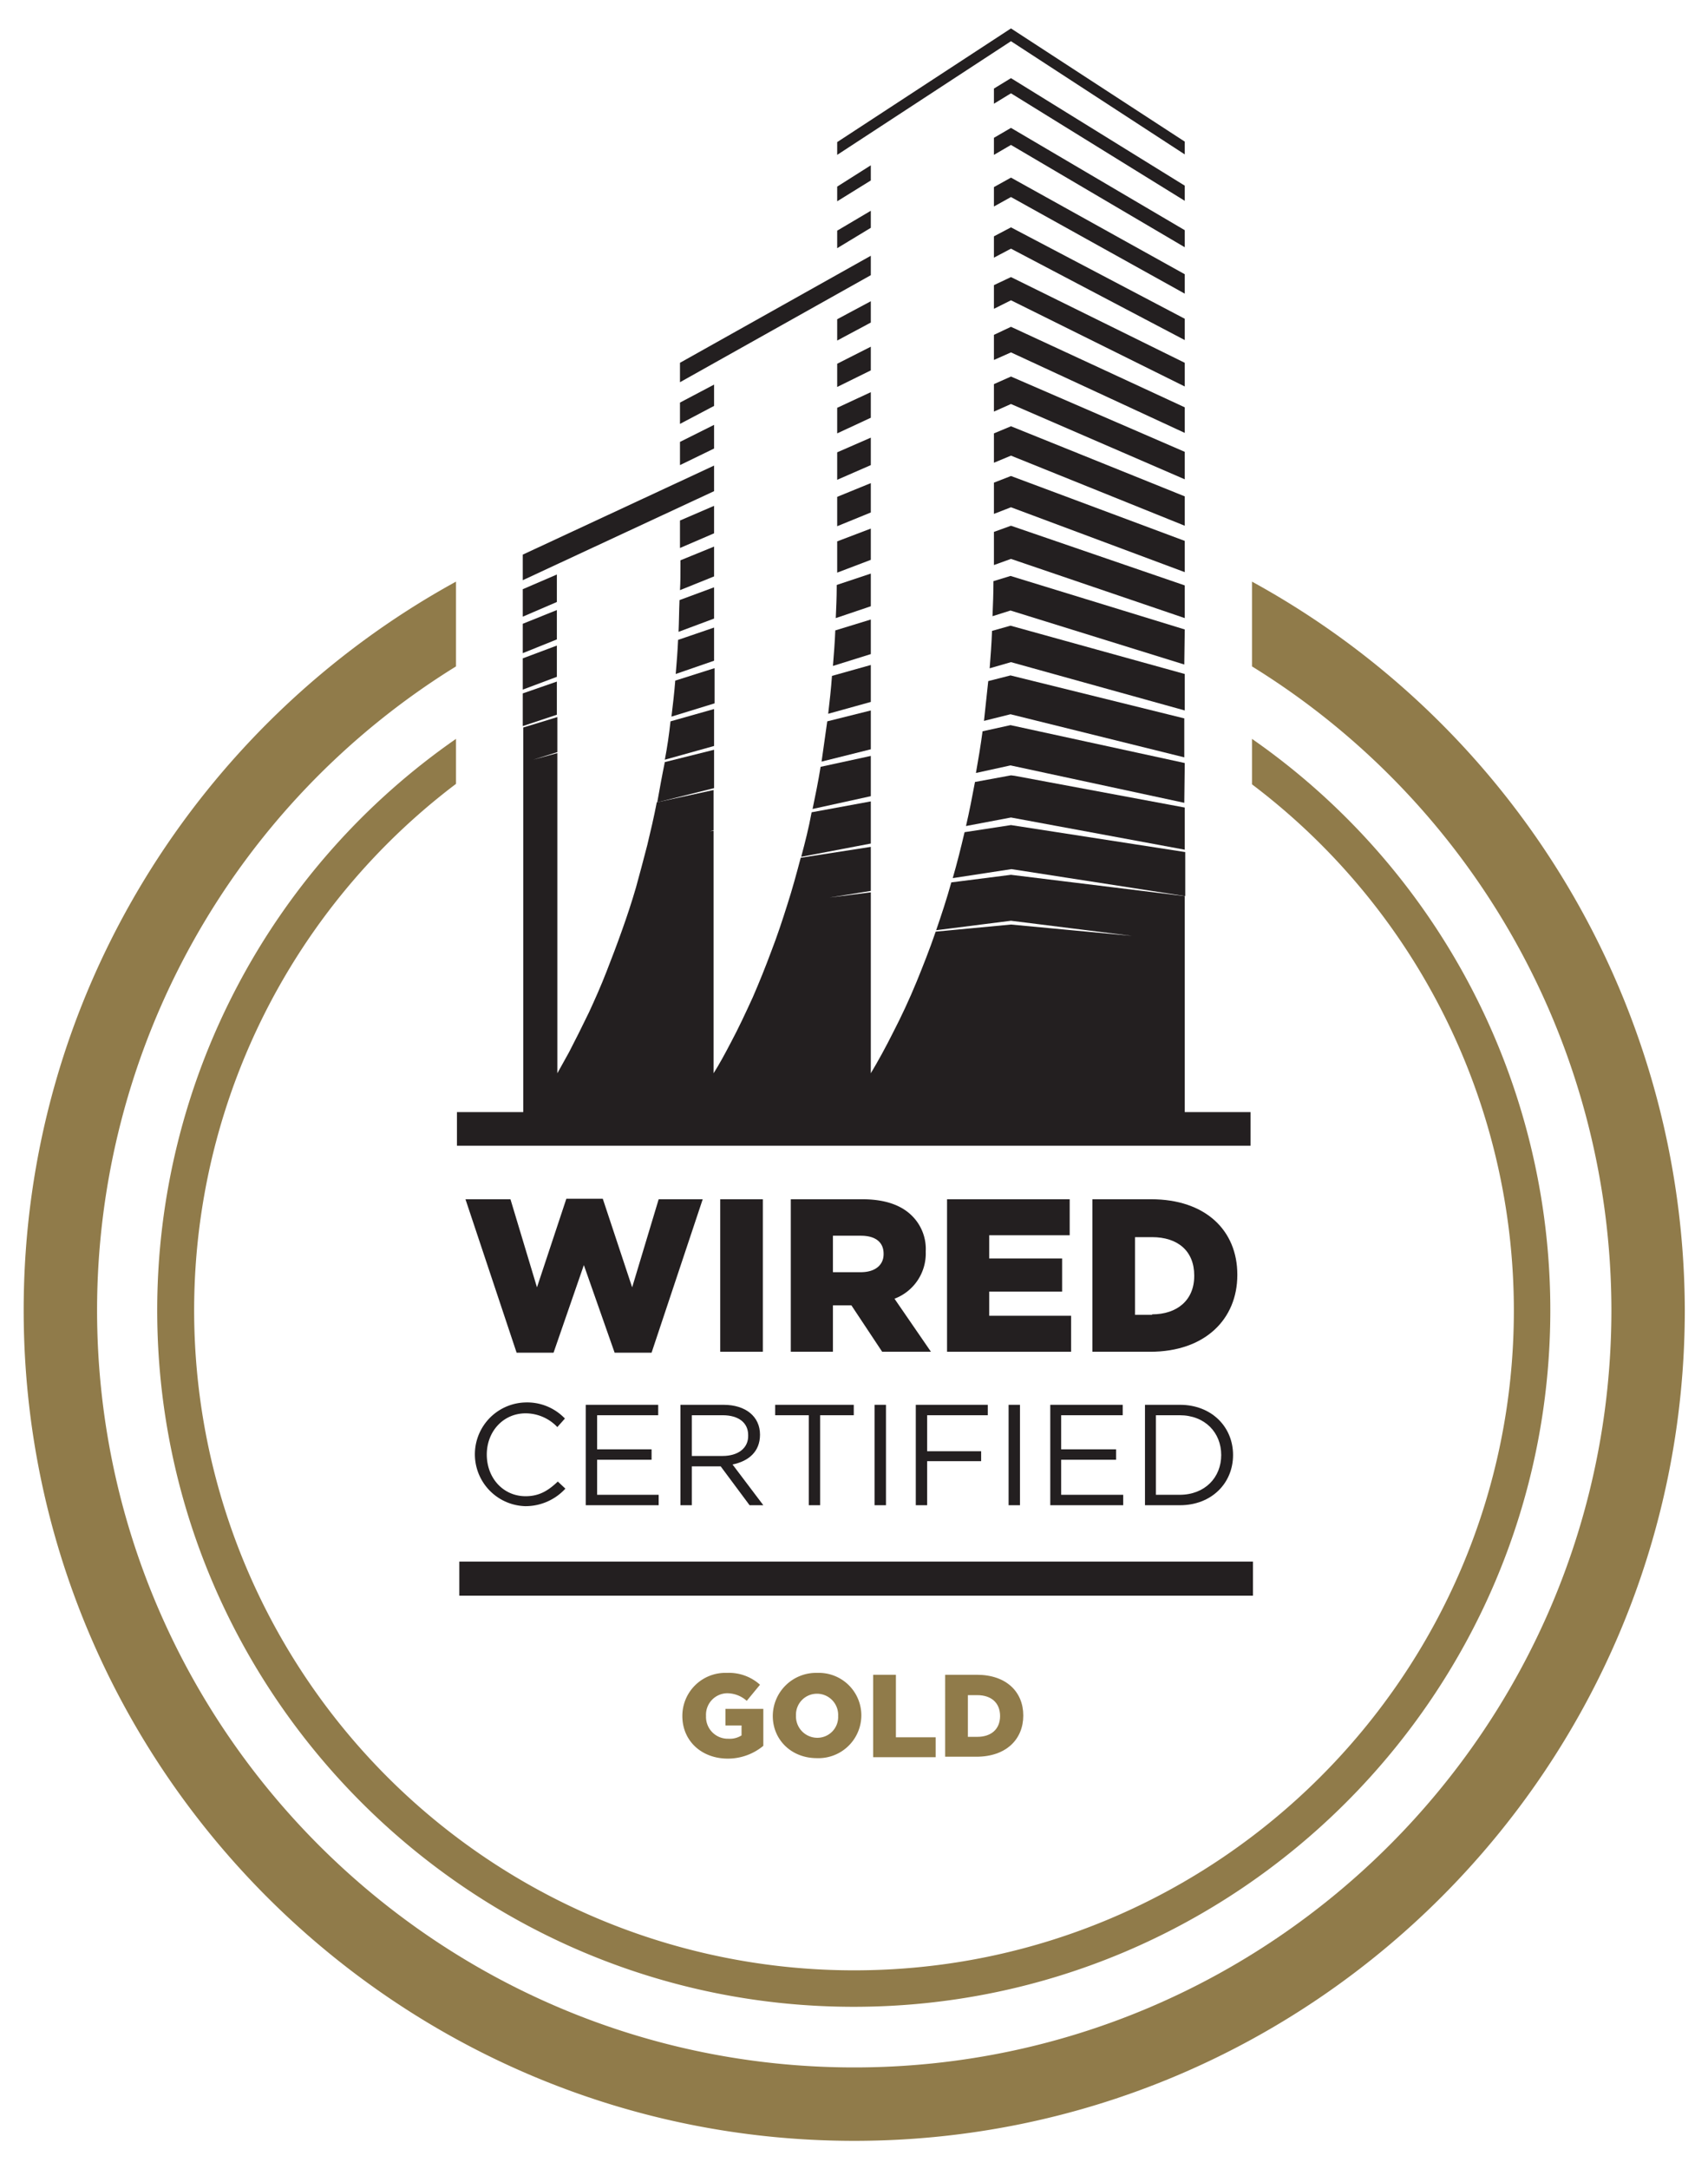 <?xml version="1.0" encoding="utf-8"?><svg id="Wired" xmlns="http://www.w3.org/2000/svg" viewBox="0 0 360.7 458"><defs><style>.cls-1{fill:#231f20;}.cls-2{fill:#907b4a;}</style></defs><title>WiredScore</title><path class="cls-1" d="M203.7,175.7c-.8,3.4-1.6,6.6-2.5,9.7l12.4-1.9,36.7,5.7v-9.3l-36.8-5.7-9.8,1.5Z"/><path class="cls-1" d="M169.2,180.9l14.7-2.8v-8.9l-12.5,2.3c-.6,3.3-1.4,6.4-2.2,9.4"/><path class="cls-1" d="M250.2,170.5l-35.9-6.7-.8-.1-7.6,1.4c-.6,3.2-1.2,6.3-1.9,9.3l9.5-1.8,36.7,6.8v-8.9Z"/><path class="cls-1" d="M250.2,161.1l-36.8-8-5.9,1.3c-.4,3-.9,6-1.4,8.8l7.3-1.6,36.7,7.9.1-8.4Z"/><path class="cls-1" d="M183.9,159.6l-10.6,2.3c-.5,3.1-1.1,6-1.7,8.9l12.3-2.7Z"/><path class="cls-1" d="M250.2,151.7l-36.8-9.1-4.7,1.2q-.45,4.35-.9,8.4l5.6-1.4,36.7,9.1v-8.2Z"/><path class="cls-1" d="M138.8,169.4l12-3v-8.1l-10.4,2.6c-.6,2.9-1.1,5.7-1.6,8.5"/><path class="cls-1" d="M183.9,150l-9.2,2.3c-.4,2.9-.8,5.7-1.2,8.5l10.4-2.6Z"/><path class="cls-1" d="M150.8,149.7l-9.2,2.6q-.45,4.2-1.2,8.1l10.4-2.9Z"/><path class="cls-1" d="M250.2,142.3l-36.8-10.2-3.9,1.1c-.1,2.7-.3,5.3-.5,7.9l4.5-1.3L250.2,150v-7.7Z"/><path class="cls-1" d="M183.9,140.4l-8.2,2.3c-.2,2.8-.5,5.4-.8,8l9-2.5v-7.8Z"/><path class="cls-1" d="M110.5,161v73.8h-14v7.1H264.1v-7.1H250.2V189.2l-36.7-4.5-12.6,1.6c-1,3.6-2.1,6.9-3.2,10.1l15.8-2,25.6,3.2-25.6-2.4-15.9,1.5c-1.3,3.8-2.7,7.3-4,10.5-1.6,3.9-3.3,7.5-4.9,10.6-1.7,3.4-3.3,6.3-4.8,8.8V188.4l-8.7,1.1,8.7-1.4v-9.3l-14.8,2.3c-.9,3.4-1.8,6.7-2.8,9.8-1.1,3.5-2.2,6.8-3.4,9.9-1.3,3.5-2.6,6.7-3.9,9.7-1.6,3.5-3.1,6.7-4.6,9.5-1.3,2.5-2.5,4.7-3.7,6.6V175.4l-.8.1.8-.2v-8.5l-12,2.6c-.6,3.1-1.3,6.1-2,9q-1.2,4.65-2.4,9c-.9,3.1-1.9,6.1-2.9,8.9-1.1,3.1-2.2,6-3.3,8.8-1.2,3.1-2.5,6-3.7,8.6q-2.25,4.65-4.2,8.4c-.9,1.6-1.7,3.1-2.5,4.5V159l-5.1,1.4,5.1-1.6v-7.4l-7.2,2.2V161Z"/><polygon class="cls-1" points="213.5 205.4 226 206.5 213.5 205.8 201.2 206.5 213.5 205.4"/><path class="cls-1" d="M150.8,141.1l-8.2,2.6c-.2,2.6-.5,5.1-.8,7.6l9.1-2.8v-7.4Z"/><path class="cls-1" d="M250.2,132.9l-36.8-11.3-3.6,1.1c0,2.5-.1,5-.2,7.4l3.8-1.2,36.7,11.4.1-7.4Z"/><path class="cls-1" d="M183.9,130.8l-7.5,2.3c-.1,2.5-.3,5.1-.5,7.5l8-2.5Z"/><polygon class="cls-1" points="250.2 123.6 213.5 111 209.9 112.3 209.9 119.3 213.5 118 250.2 130.5 250.2 123.6"/><path class="cls-1" d="M183.9,126.4v-5.3l-7.2,2.4v.4c0,2.2-.1,4.4-.2,6.6l7.4-2.5Z"/><polygon class="cls-1" points="110.4 153.3 117.6 150.9 117.6 143.9 110.4 146.4 110.4 153.3"/><path class="cls-1" d="M150.8,132.5l-7.6,2.6c-.1,2.4-.3,4.8-.5,7.2l8.1-2.8Z"/><polygon class="cls-1" points="183.9 111.6 176.8 114.3 176.8 120.9 183.9 118.2 183.9 111.6"/><polygon class="cls-1" points="110.4 145.6 117.6 142.9 117.6 136.3 110.4 139 110.4 145.6"/><polygon class="cls-1" points="250.2 114.2 213.5 100.5 209.9 101.9 209.9 108.5 213.5 107.1 250.2 120.8 250.2 114.2"/><path class="cls-1" d="M150.8,124l-7.3,2.7c-.1,2.3-.1,4.5-.2,6.7l7.5-2.8V124Z"/><polygon class="cls-1" points="110.4 137.9 117.6 135 117.6 128.8 110.4 131.7 110.4 137.9"/><path class="cls-1" d="M150.8,115.4l-7.1,2.9v1.3c0,1.7,0,3.3-.1,5l7.2-2.9v-6.3Z"/><polygon class="cls-1" points="250.2 104.8 213.5 90 209.9 91.5 209.9 97.7 213.5 96.2 250.2 111 250.2 104.8"/><polygon class="cls-1" points="183.9 102 176.8 104.9 176.8 111.1 183.9 108.2 183.9 102"/><polygon class="cls-1" points="150.8 107.1 150.8 106.8 143.6 109.9 143.6 115.7 150.8 112.6 150.8 107.1"/><polygon class="cls-1" points="250.2 95.4 213.5 79.5 209.9 81.1 209.9 86.9 213.5 85.3 250.2 101.2 250.2 95.4"/><polygon class="cls-1" points="110.4 130.2 117.6 127.1 117.6 121.3 110.4 124.4 110.4 130.2"/><polygon class="cls-1" points="183.9 92.4 176.8 95.5 176.8 101.3 183.9 98.2 183.9 92.4"/><polygon class="cls-1" points="110.4 122.5 150.8 103.7 150.8 98.3 110.4 117.1 110.4 122.5"/><polygon class="cls-1" points="250.2 86 213.5 69 209.9 70.7 209.9 76 213.5 74.4 250.2 91.4 250.2 86"/><polygon class="cls-1" points="183.9 82.8 176.8 86.1 176.8 91.5 183.9 88.2 183.9 82.8"/><polygon class="cls-1" points="143.6 98.2 150.8 94.7 150.8 89.7 143.6 93.3 143.6 98.2"/><polygon class="cls-1" points="250.2 76.6 213.5 58.5 209.9 60.2 209.9 65.2 213.5 63.4 250.2 81.6 250.2 76.6"/><polygon class="cls-1" points="183.9 73.2 176.8 76.8 176.8 81.7 183.9 78.2 183.9 73.2"/><polygon class="cls-1" points="250.2 67.3 213.5 48 209.9 49.9 209.9 54.4 213.5 52.5 250.2 71.8 250.2 67.3"/><polygon class="cls-1" points="183.9 63.6 176.8 67.4 176.8 71.9 183.9 68.1 183.9 63.6"/><polygon class="cls-1" points="143.6 89.5 150.8 85.7 150.8 81.2 143.6 85 143.6 89.5"/><polygon class="cls-1" points="250.2 57.9 213.5 37.5 209.9 39.5 209.9 43.6 213.5 41.6 250.2 62 250.2 57.9"/><polygon class="cls-1" points="143.6 80.7 183.9 58.1 183.9 54 143.6 76.6 143.6 80.7"/><polygon class="cls-1" points="250.2 48.6 213.5 27 209.9 29.1 209.9 32.7 213.5 30.6 250.2 52.2 250.2 48.6"/><polygon class="cls-1" points="176.8 52.4 183.9 48.1 183.9 44.5 176.8 48.7 176.8 52.4"/><polygon class="cls-1" points="176.8 42.5 183.9 38.1 183.9 34.9 176.8 39.4 176.8 42.5"/><polygon class="cls-1" points="250.2 39.2 213.5 16.5 209.9 18.7 209.9 21.9 213.5 19.7 250.2 42.4 250.2 39.2"/><polygon class="cls-1" points="250.2 29.9 213.5 6 176.8 30 176.8 32.7 213.5 8.7 250.2 32.6 250.2 29.9"/><path class="cls-1" d="M111,298.4a9.261,9.261,0,0,1,6.7,2.9l1.6-1.8a11.006,11.006,0,0,0-8.3-3.4,10.954,10.954,0,0,0-.1,21.9,11.425,11.425,0,0,0,8.5-3.7l-1.6-1.5c-2,1.9-3.9,3.1-6.8,3.1-4.7,0-8.2-3.8-8.2-8.8,0-4.9,3.5-8.7,8.2-8.7"/><polygon class="cls-1" points="139.1 315.6 126.1 315.6 126.1 308.2 137.6 308.2 137.6 306 126.1 306 126.1 298.8 139 298.8 139 296.6 123.7 296.6 123.7 317.8 139.1 317.8 139.1 315.6"/><path class="cls-1" d="M160.5,302.9c0-3.8-3-6.3-7.7-6.3h-9.1v21.2h2.4v-8.2h6.1l6.1,8.2h2.9l-6.5-8.6c3.4-.7,5.8-2.7,5.8-6.3m-7.9,4.5h-6.5v-8.6h6.5c3.4,0,5.4,1.6,5.4,4.2.1,2.8-2.2,4.4-5.4,4.4"/><polygon class="cls-1" points="173.2 317.8 173.2 298.8 180.3 298.8 180.3 296.6 163.7 296.6 163.7 298.8 170.8 298.8 170.8 317.8 173.2 317.8"/><rect class="cls-1" x="184.7" y="296.6" width="2.4" height="21.2"/><polygon class="cls-1" points="193.4 317.8 195.8 317.8 195.8 308.5 207.2 308.5 207.2 306.4 195.8 306.4 195.8 298.8 208.6 298.8 208.6 296.6 193.4 296.6 193.4 317.8"/><rect class="cls-1" x="213" y="296.6" width="2.4" height="21.2"/><polygon class="cls-1" points="221.8 317.8 237.2 317.8 237.2 315.6 224.1 315.6 224.1 308.2 235.7 308.2 235.7 306 224.1 306 224.1 298.8 237.1 298.8 237.1 296.6 221.8 296.6 221.8 317.8"/><path class="cls-1" d="M241.8,296.6v21.2h7.4c6.6,0,11.2-4.6,11.2-10.6s-4.6-10.6-11.2-10.6Zm16.1,10.6c0,4.7-3.4,8.4-8.8,8.4h-5V298.8h5c5.4,0,8.8,3.7,8.8,8.4"/><polygon class="cls-1" points="98.3 253.2 107.8 253.2 113.4 271.8 119.6 253.1 127.3 253.1 133.5 271.8 139.1 253.2 148.4 253.2 137.6 285.6 129.8 285.6 123.3 267.1 116.9 285.6 109.1 285.6 98.3 253.2"/><rect class="cls-1" x="152.1" y="253.2" width="9" height="32.2"/><path class="cls-1" d="M166.9,253.2h15.2c4.9,0,8.3,1.3,10.5,3.5a9.864,9.864,0,0,1,2.9,7.5v.1a10.198,10.198,0,0,1-6.6,9.9l7.7,11.2H186.3l-6.5-9.8h-3.9v9.8H167V253.2Zm14.9,15.4c3,0,4.8-1.5,4.8-3.8v-.1c0-2.5-1.8-3.8-4.8-3.8h-5.9v7.7Z"/><polygon class="cls-1" points="200 253.2 225.9 253.2 225.9 260.8 208.9 260.8 208.9 265.7 224.3 265.7 224.3 272.7 208.9 272.7 208.9 277.8 226.2 277.8 226.2 285.4 200 285.4 200 253.2"/><path class="cls-1" d="M230.7,253.2h12.4c11.5,0,18.2,6.6,18.2,15.9v.1c0,9.3-6.8,16.2-18.4,16.2H230.7V253.2Zm12.6,24.3c5.3,0,8.9-3,8.9-8.1v-.1c0-5.2-3.5-8.1-8.9-8.1h-3.6v16.4h3.6Z"/><rect class="cls-1" x="97" y="329.7" width="167.6" height="7.2"/><path class="cls-2" d="M264.4,122.8v17.9a159.882,159.882,0,0,1,75.9,135.9c0,88.1-71.7,159.9-159.9,159.9S20.5,364.8,20.5,276.6A159.89,159.89,0,0,1,96.3,140.7V122.8C42,152.6,5,210.4,5,276.6,5,373.3,83.7,452,180.4,452s175.4-78.7,175.4-175.4a175.86,175.86,0,0,0-91.4-153.8"/><path class="cls-2" d="M264.4,156v9.6a139.226,139.226,0,0,1,55.3,111.1c0,76.8-62.5,139.3-139.3,139.3A139.351,139.351,0,0,1,96.3,165.5V156A146.906,146.906,0,0,0,33.2,276.6c0,81.1,66,147.1,147.1,147.1s147.1-66,147.1-147.1a146.954,146.954,0,0,0-63-120.6"/><path class="cls-2" d="M144.1,362.3h0a9.079,9.079,0,0,1,9.4-9.1,9.796,9.796,0,0,1,7,2.5l-2.8,3.4a6.259,6.259,0,0,0-4.2-1.6,4.538,4.538,0,0,0-4.4,4.8h0a4.598,4.598,0,0,0,4.7,4.8,4.654,4.654,0,0,0,2.8-.7v-2.1h-3.4v-3.5h8v7.8a11.737,11.737,0,0,1-7.5,2.7c-5.5,0-9.6-3.7-9.6-9"/><path class="cls-2" d="M163.2,362.3h0a9.14,9.14,0,0,1,9.4-9.1,8.973,8.973,0,0,1,9.3,9h0a9.059,9.059,0,0,1-9.4,9c-5.4,0-9.3-3.9-9.3-8.9m13.8,0h0a4.468,4.468,0,0,0-4.5-4.7,4.421,4.421,0,0,0-4.4,4.6h0a4.507,4.507,0,0,0,4.4,4.7,4.385,4.385,0,0,0,4.5-4.6"/><polygon class="cls-2" points="184.4 353.6 189.2 353.6 189.2 366.8 197.6 366.8 197.6 371 184.4 371 184.4 353.6"/><path class="cls-2" d="M199.6,353.6h6.7c6.2,0,9.8,3.6,9.8,8.6h0c0,5-3.6,8.7-9.9,8.7h-6.6Zm6.8,13.1c2.9,0,4.8-1.6,4.8-4.4h0c0-2.8-1.9-4.4-4.8-4.4h-2v8.8Z"/></svg>